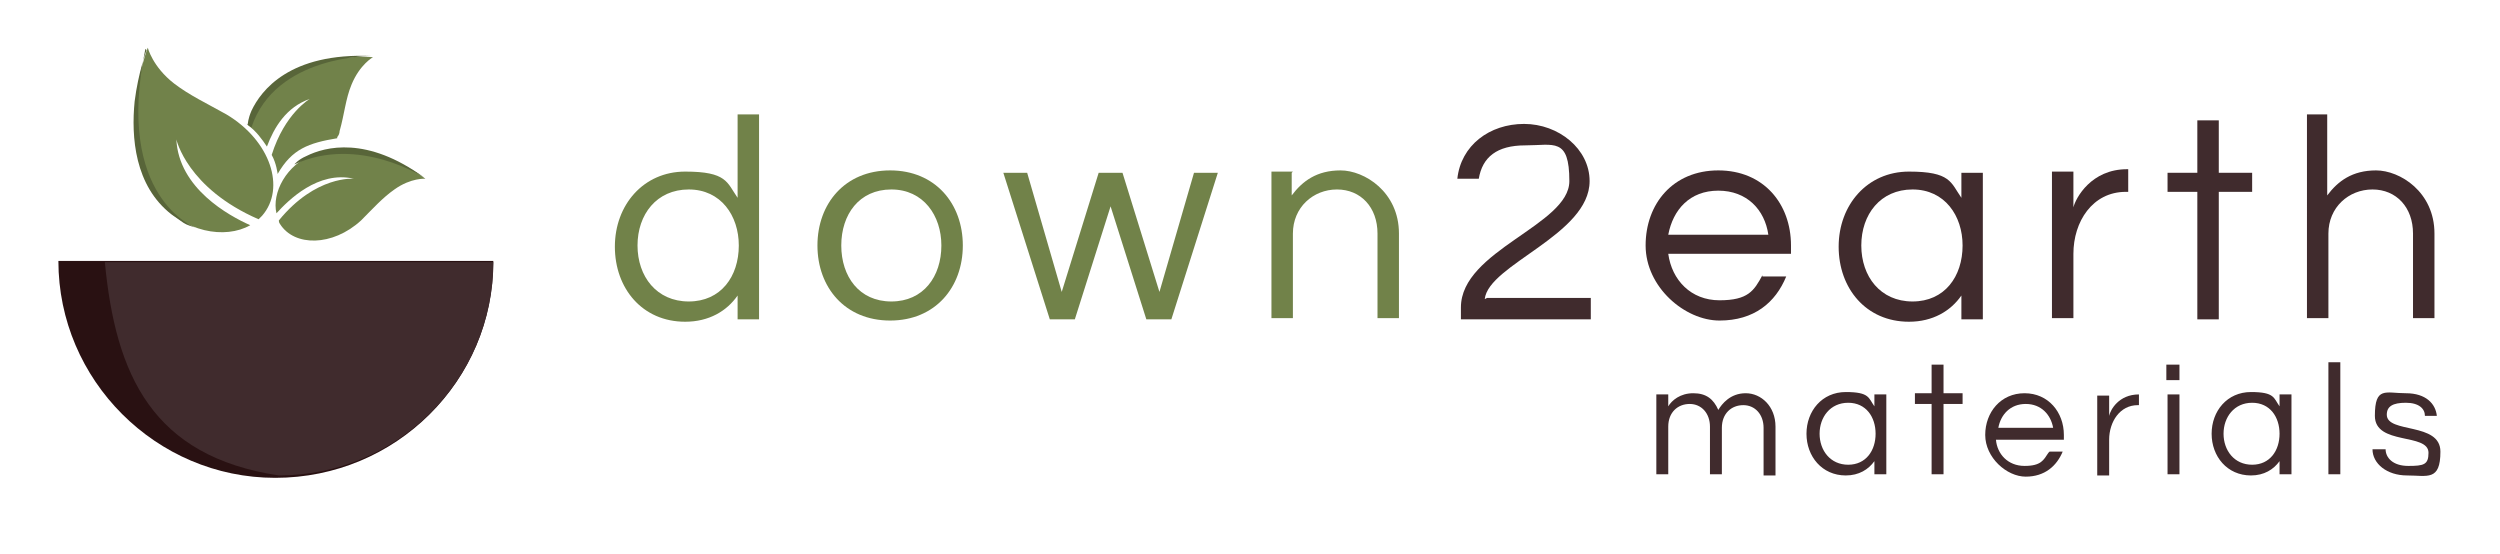<svg viewBox="0 0 209.8 46.5" version="1.1" xmlns="http://www.w3.org/2000/svg">
  <defs>
    <style>
      .cls-1 {
        fill: #718249;
      }

      .cls-2 {
        fill: #291112;
      }

      .cls-3 {
        fill: #402b2d;
      }

      .cls-4 {
        fill: #586539;
      }

      .cls-5 {
        fill: #71824a;
      }
    </style>
  </defs>
  
  <g>
    <g id="Layer_1">
      <g>
        <g>
          <path d="M23.1,40.1c10.1,0,18.3-8.1,18.3-18.2H4.9c0,10,8.2,18.2,18.2,18.2" class="cls-2"></path>
          <path d="M23.4,39.9c9.9,0,18-8,18-17.9H8.8c.9,9.5,4,16.3,14.6,17.9" class="cls-3"></path>
          <path d="M13.3,16.8c2.1,2.7,5.6,3.3,7.7,2.1-1.8-.8-6-3.1-6.2-7.2,0,0,.9,4.1,6.9,6.7,0,0,.2-.2.3-.3,2-2.3.7-6.3-3-8.5-1.6-.9-3.1-1.6-4.4-2.6-1.8-1.4-2.2-3-2.2-3,0,0-2.9,7.5.9,12.6" class="cls-5"></path>
          <path d="M28.3,11.6c-2.4.4-3.8.9-5,3,0,0-.1-.9-.5-1.6,1.1-3.5,3.2-4.7,3.2-4.7-2,.7-3,2.4-3.6,4-.4-.6-.9-1.3-1.6-1.8.2-.7.5-1.5,1-2.2,3.1-4.1,9.5-3.5,9.5-3.5,0,0-1.1.6-1.8,2.3-.5,1.2-.6,2.5-1,3.9,0,.2-.1.4-.2.5" class="cls-5"></path>
          <path d="M20.8,10.4s0-.4.3-1.1c.8-1.7,3.2-4.9,10.1-4.6,0,0-8.1-.1-10.1,6l-.4-.3Z" class="cls-4"></path>
          <path d="M12.3,4.2s-.7,1.9-1,4.3c-.3,3,0,7.1,3.1,9.5.3.2.7.5,1,.7.3.2.7.3,1,.4,0,0-6.8-2.5-4.2-15" class="cls-4"></path>
          <path d="M26.4,12.9c-2.4.9-3.6,3.3-3.2,5,1-1.1,3.5-3.6,6.5-2.9,0,0-3.2-.3-6.3,3.5,0,0,0,.2.1.3,1.2,1.9,4.4,1.9,6.8-.3,1-1,1.8-1.9,2.8-2.6,1.4-1,2.6-.9,2.6-.9,0,0-4.7-3.7-9.3-2.1" class="cls-5"></path>
          <path d="M24.7,13.8s.3-.4,1-.7c1.6-.8,5.1-1.7,9.9,1.8,0,0-5.5-3.6-10.9-1.1" class="cls-4"></path>
        </g>
        <g>
          <g>
            <path d="M61.9,16.5v-6.9h1.8v17.2h-1.8v-2c-.9,1.3-2.4,2.2-4.4,2.2-3.6,0-5.9-2.8-5.9-6.3s2.4-6.3,5.9-6.3,3.5.9,4.4,2.2ZM62,20.6c0-2.5-1.5-4.7-4.2-4.7s-4.3,2.1-4.3,4.7,1.6,4.7,4.3,4.7,4.2-2.1,4.2-4.7Z" class="cls-1"></path>
            <path d="M80.8,20.6c0,3.5-2.3,6.3-6.1,6.3s-6.1-2.8-6.1-6.3,2.3-6.3,6.1-6.3,6.1,2.8,6.1,6.3ZM79,20.6c0-2.5-1.5-4.7-4.2-4.7s-4.2,2.1-4.2,4.7,1.5,4.7,4.2,4.7,4.2-2.1,4.2-4.7Z" class="cls-1"></path>
            <path d="M93.3,17l-3.1,9.8h-2.1l-3.9-12.3h2l2.9,10,3.1-10h2l3.1,10,2.9-10h2l-3.9,12.3h-2.1l-3.1-9.8Z" class="cls-1"></path>
            <path d="M108.4,14.5v1.9c.9-1.2,2.1-2.1,4.1-2.1s4.9,1.8,4.9,5.3v7.1h-1.8v-7.1c0-2.2-1.4-3.7-3.4-3.7s-3.7,1.5-3.7,3.7v7.1h-1.8v-12.3h1.8Z" class="cls-1"></path>
            <path d="M124.8,25h8.7v1.8h-10.9v-1c0-4.8,9.1-6.9,9.1-10.6s-1.3-3-3.7-3-3.6,1-3.9,2.8h-1.8c.3-2.8,2.7-4.6,5.6-4.6s5.5,2.1,5.5,4.8c0,4.5-8.5,7-8.8,9.9Z" class="cls-3"></path>
            <path d="M147.9,23.2h2c-.9,2.2-2.7,3.7-5.6,3.7s-6.2-2.8-6.2-6.3,2.3-6.3,6.1-6.3,6.1,2.8,6.1,6.3v.7h-10.3c.3,2.2,1.9,3.9,4.3,3.9s2.9-.8,3.6-2.1ZM140.1,19.7h8.3c-.3-2.1-1.8-3.7-4.2-3.7s-3.8,1.6-4.2,3.7Z" class="cls-3"></path>
            <path d="M164.6,16.5v-2h1.8v12.3h-1.8v-2c-.9,1.3-2.4,2.2-4.4,2.2-3.6,0-5.9-2.8-5.9-6.3s2.4-6.3,5.9-6.3,3.5.9,4.4,2.2ZM164.7,20.6c0-2.5-1.5-4.7-4.2-4.7s-4.3,2.1-4.3,4.7,1.6,4.7,4.3,4.7,4.2-2.1,4.2-4.7Z" class="cls-3"></path>
            <path d="M178.6,14.3v1.8h-.2c-2.8,0-4.4,2.5-4.4,5.2v5.4h-1.8v-12.3h1.8v3c.2-.8,1.5-3.2,4.5-3.2h.1Z" class="cls-3"></path>
            <path d="M184.4,26.8v-10.7h-2.5v-1.6h2.5v-4.4h1.8v4.4h2.8v1.6h-2.8v10.7h-1.8Z" class="cls-3"></path>
            <path d="M195.3,9.6v6.8c.9-1.2,2.1-2.1,4.1-2.1s4.9,1.8,4.9,5.3v7.1h-1.8v-7.1c0-2.2-1.4-3.7-3.4-3.7s-3.7,1.5-3.7,3.7v7.1h-1.8V9.6h1.8Z" class="cls-3"></path>
          </g>
          <g>
            <path d="M144.5,39.8h-1v-4c0-1.1-.7-1.9-1.7-1.9s-1.8.7-1.8,1.9v4h-1v-6.7h1v1c.3-.5,1-1.1,2.1-1.1s1.7.5,2.1,1.4c.3-.5,1-1.4,2.3-1.4s2.5,1.1,2.5,2.8v4.1h-1v-4c0-1.1-.7-1.9-1.7-1.9s-1.8.7-1.8,1.9v4Z" class="cls-3"></path>
            <path d="M157.3,34.2v-1.1h1v6.7h-1v-1.1c-.5.7-1.3,1.2-2.4,1.2-2,0-3.3-1.6-3.3-3.5s1.3-3.5,3.3-3.5,1.9.5,2.4,1.2ZM157.4,36.4c0-1.4-.8-2.6-2.3-2.6s-2.4,1.2-2.4,2.6.9,2.6,2.4,2.6,2.3-1.2,2.3-2.6Z" class="cls-3"></path>
            <path d="M162.1,39.8v-5.9h-1.4v-.9h1.4v-2.4h1v2.4h1.6v.9h-1.6v5.9h-1Z" class="cls-3"></path>
            <path d="M172,37.9h1.1c-.5,1.2-1.5,2.1-3.1,2.1s-3.4-1.6-3.4-3.5,1.3-3.5,3.3-3.5,3.3,1.6,3.3,3.5v.4h-5.7c.1,1.2,1,2.2,2.4,2.2s1.6-.5,2-1.1ZM167.7,35.9h4.6c-.2-1.1-1-2-2.3-2s-2.1.9-2.3,2Z" class="cls-3"></path>
            <path d="M179.5,33v1h-.1c-1.5,0-2.4,1.4-2.4,2.9v3h-1v-6.7h1v1.7c.1-.5.8-1.8,2.5-1.8h0Z" class="cls-3"></path>
            <path d="M182.9,30.6v1.3h-1.1v-1.3h1.1ZM181.9,33.1h1v6.7h-1v-6.7Z" class="cls-3"></path>
            <path d="M191.3,34.2v-1.1h1v6.7h-1v-1.1c-.5.7-1.3,1.2-2.4,1.2-2,0-3.3-1.6-3.3-3.5s1.3-3.5,3.3-3.5,1.9.5,2.4,1.2ZM191.3,36.4c0-1.4-.8-2.6-2.3-2.6s-2.4,1.2-2.4,2.6.9,2.6,2.4,2.6,2.3-1.2,2.3-2.6Z" class="cls-3"></path>
            <path d="M196.4,39.8h-1v-9.4h1v9.4Z" class="cls-3"></path>
            <path d="M204.5,34.9h-1c0-.6-.5-1.1-1.6-1.1s-1.6.3-1.6,1c0,1.6,4.5.6,4.5,3.1s-1.1,2-2.8,2-2.9-1-2.9-2.2h1.1c0,.7.6,1.4,1.9,1.4s1.7-.1,1.7-1.1c0-1.7-4.5-.6-4.5-3.1s.9-1.9,2.6-1.9,2.5.9,2.6,1.9Z" class="cls-3"></path>
          </g>
        </g>
      </g>
    </g>
  </g>
</svg>